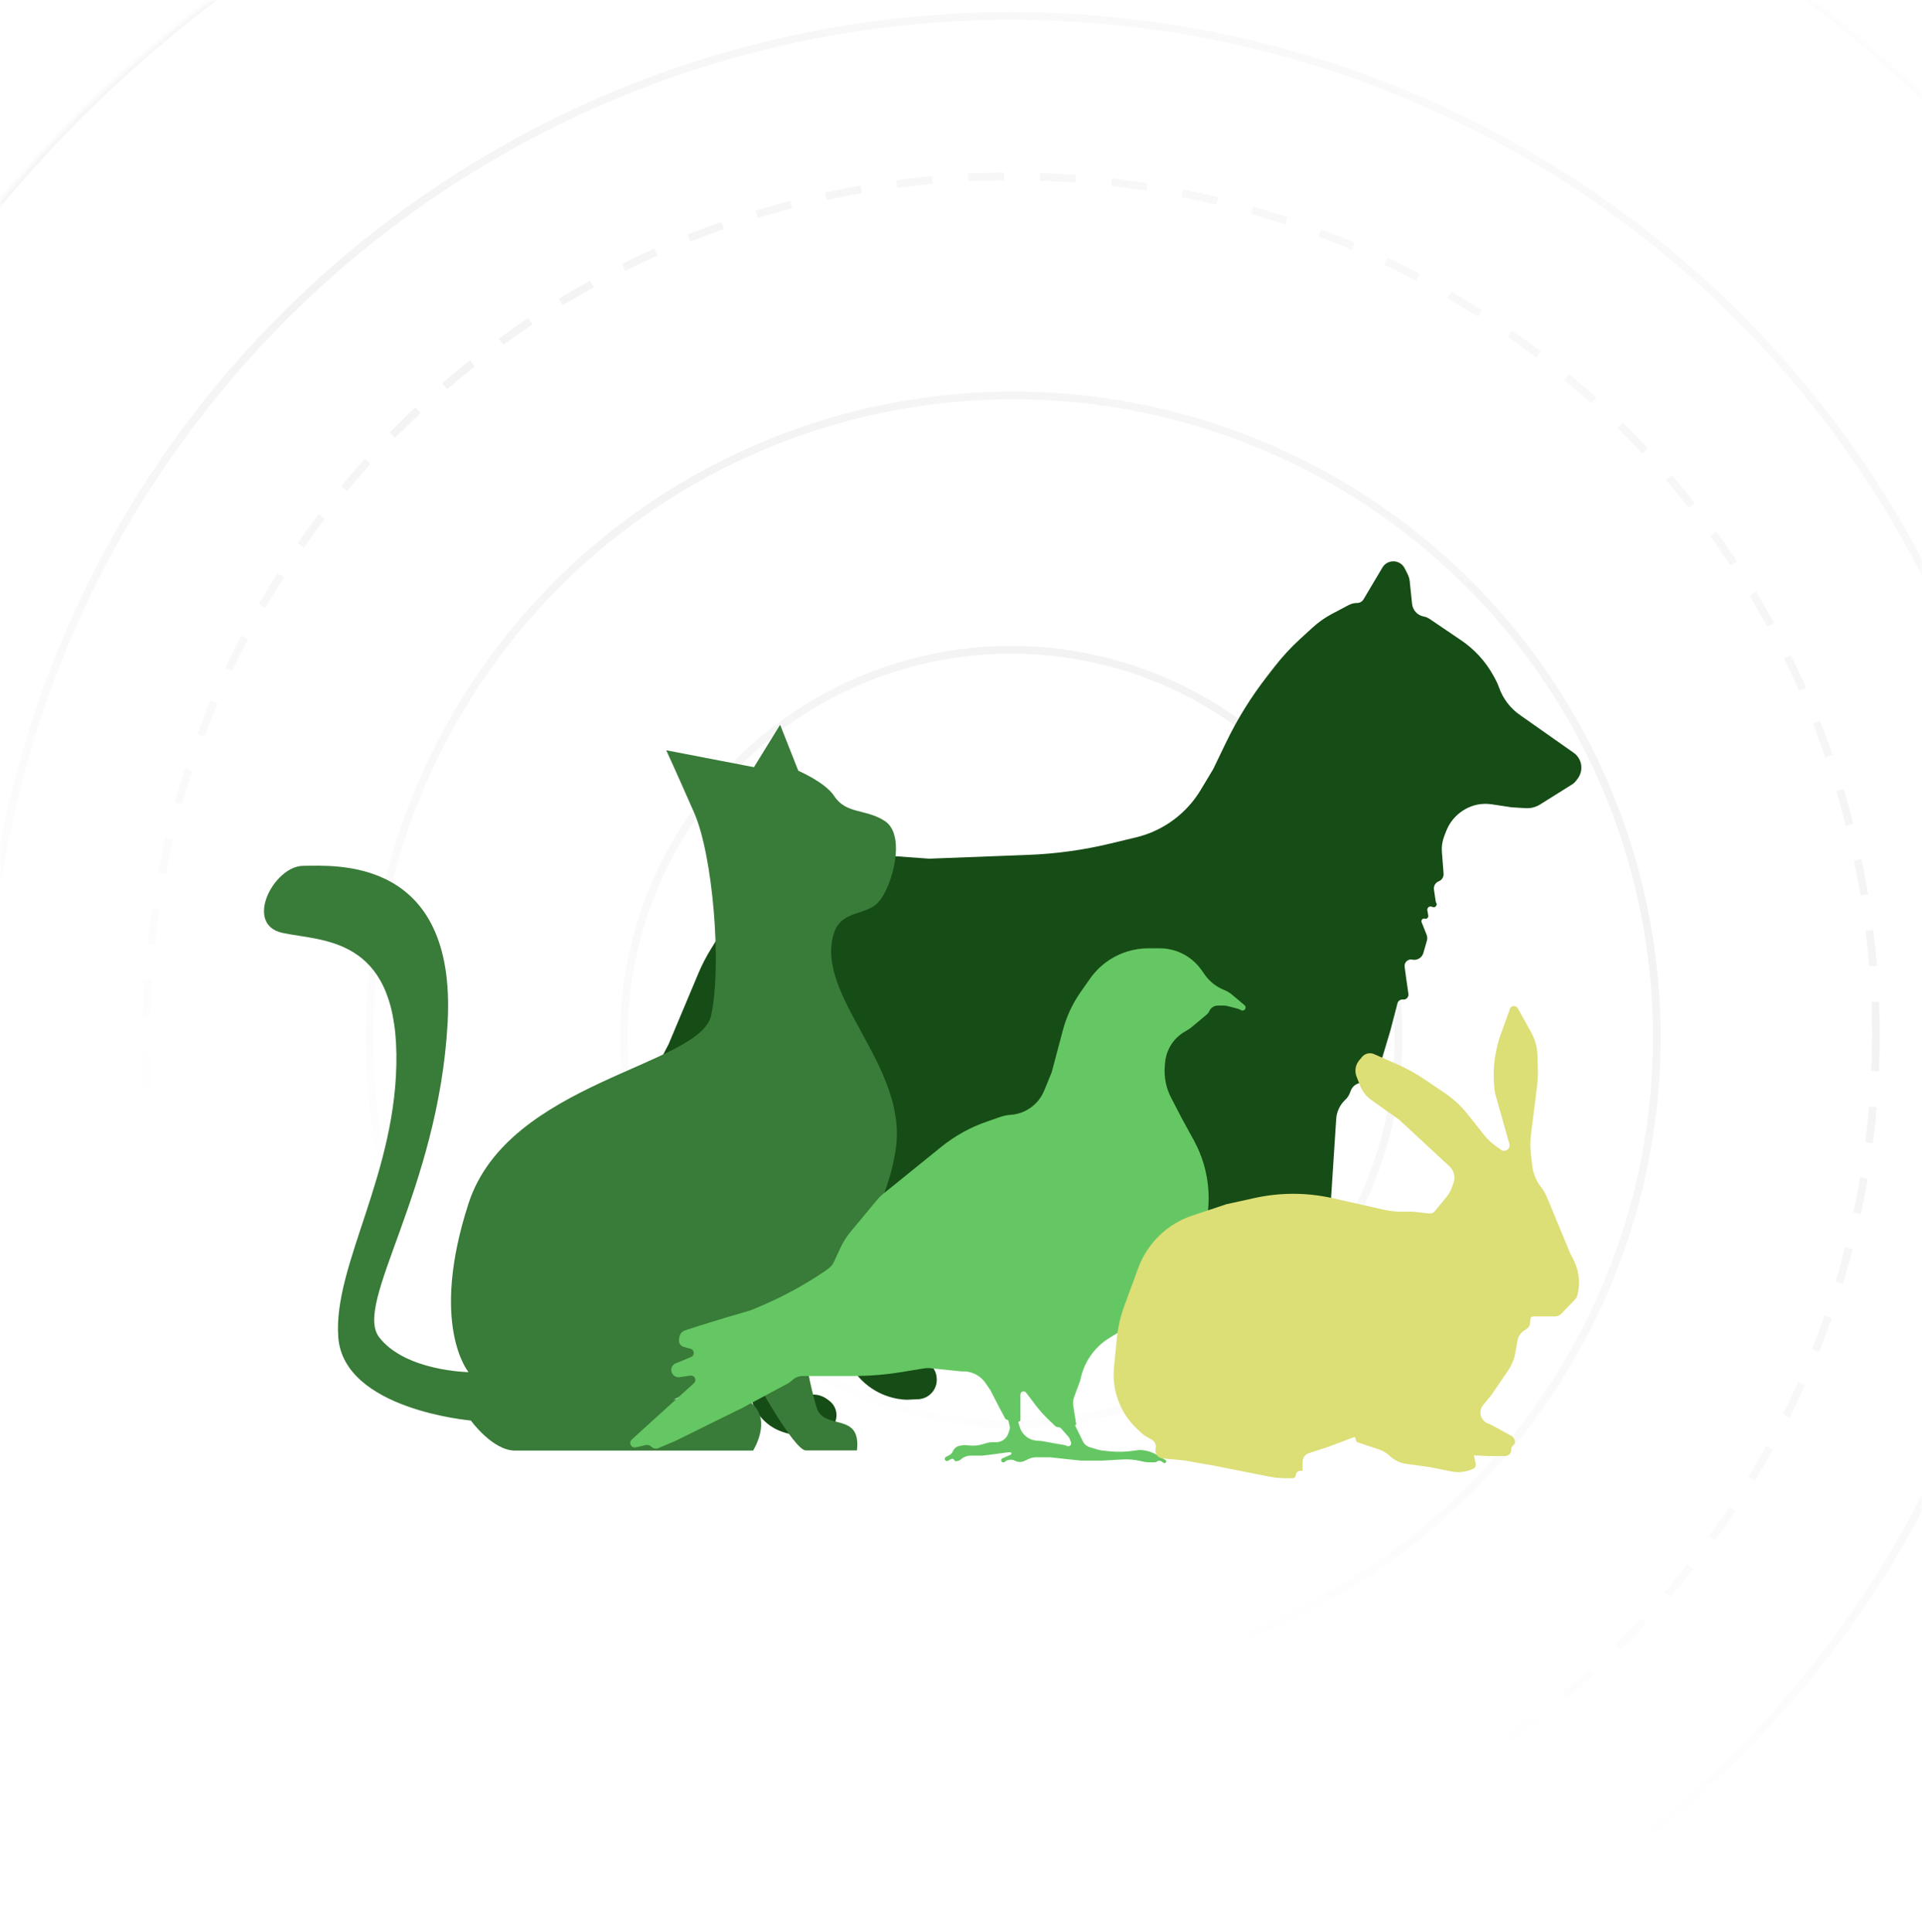 <svg width="375" height="377" viewBox="0 0 375 377" fill="none" xmlns="http://www.w3.org/2000/svg">
<mask id="mask0_439_1691" style="mask-type:alpha" maskUnits="userSpaceOnUse" x="0" y="0" width="375" height="377">
<rect width="375" height="377" fill="#D9D9D9"/>
</mask>
<g mask="url(#mask0_439_1691)">
<mask id="mask1_439_1691" style="mask-type:alpha" maskUnits="userSpaceOnUse" x="-60" y="-53" width="514" height="510">
<ellipse cx="197.284" cy="201.979" rx="256.516" ry="254.608" fill="url(#paint0_linear_439_1691)" fill-opacity="0.6"/>
</mask>
<g mask="url(#mask1_439_1691)">
<g filter="url(#filter0_i_439_1691)">
<ellipse cx="197.284" cy="201.979" rx="256.516" ry="254.608" stroke="#EBEBEB" stroke-width="1.5"/>
</g>
<g filter="url(#filter1_i_439_1691)">
<ellipse cx="197.284" cy="201.979" rx="200.022" ry="198.877" stroke="#EBEBEB" stroke-width="1.5"/>
</g>
<ellipse cx="197.284" cy="201.979" rx="168.721" ry="167.575" stroke="#EBEBEB" stroke-width="1.5" stroke-dasharray="7 7"/>
<g filter="url(#filter2_i_439_1691)">
<ellipse cx="197.665" cy="202.36" rx="125.586" ry="125.204" stroke="#EBEBEB" stroke-width="1.5"/>
</g>
<g filter="url(#filter3_i_439_1691)">
<circle cx="197.284" cy="202.36" r="75.581" stroke="#EBEBEB" stroke-width="1.5"/>
</g>
</g>
<path d="M92.343 249.189C93.033 247.873 93.948 246.688 95.047 245.687L111.613 230.594C116.987 226.349 121.407 221.018 124.583 214.95L130.445 203.75L136.247 189.94C136.958 188.248 137.802 186.614 138.77 185.055L141.922 179.981C143.056 178.155 144.646 176.658 146.536 175.636L146.979 175.396C148.442 174.605 149.691 173.472 150.62 172.094C152.004 170.041 154.081 168.555 156.471 167.909L159.664 167.046C161.742 166.484 163.901 166.277 166.049 166.432L181.28 167.536L200.649 166.795C206.021 166.59 211.359 165.854 216.586 164.597L221.649 163.38C222.762 163.112 223.851 162.75 224.904 162.298C228.805 160.623 232.081 157.763 234.268 154.123L236.707 150.062L239.183 144.921C241.395 140.33 244.087 135.985 247.215 131.962L248.678 130.079C250.188 128.137 251.859 126.325 253.672 124.664L256.087 122.451C257.236 121.399 258.515 120.497 259.892 119.769L263.118 118.062C263.635 117.789 264.21 117.646 264.795 117.646C265.303 117.646 265.773 117.379 266.032 116.942L269.73 110.727C270.058 110.176 270.587 109.773 271.206 109.605C272.343 109.295 273.541 109.829 274.069 110.882L274.644 112.028C274.864 112.466 275.002 112.939 275.052 113.426L275.507 117.823C275.635 119.067 276.573 120.075 277.805 120.292C278.193 120.36 278.562 120.51 278.889 120.731L285.084 124.928C287.706 126.705 289.869 129.079 291.394 131.854L291.703 132.417C291.99 132.94 292.237 133.484 292.441 134.045L292.513 134.243C293.286 136.368 294.696 138.203 296.549 139.498L307.04 146.876C307.8 147.411 308.319 148.222 308.485 149.136C308.66 150.096 308.431 151.086 307.851 151.871L307.547 152.283C307.29 152.631 306.963 152.922 306.588 153.137L300.465 156.972C299.631 157.49 298.657 157.736 297.677 157.678L294.947 157.514L291.039 156.924C290.138 156.788 289.221 156.804 288.326 156.972C285.53 157.535 283.212 159.481 282.172 162.137L281.805 163.075C281.411 164.082 281.249 165.165 281.332 166.243L281.655 170.45C281.705 171.104 281.322 171.714 280.71 171.952C280.063 172.205 279.676 172.871 279.777 173.558L280.119 175.873C280.131 175.957 280.163 176.038 280.21 176.109C280.522 176.574 280.056 177.166 279.531 176.971L279.341 176.9C278.875 176.727 278.398 177.126 278.486 177.615L278.67 178.638C278.739 179.022 278.38 179.345 278.005 179.235C277.585 179.112 277.207 179.527 277.37 179.934L278.342 182.373C278.491 182.745 278.511 183.157 278.4 183.542L277.705 185.948C277.447 186.838 276.568 187.397 275.652 187.253C274.782 186.997 273.936 187.723 274.056 188.622L274.335 190.726L274.795 193.922C274.887 194.554 274.352 195.101 273.718 195.024C273.236 194.966 272.784 195.273 272.662 195.743L271.274 201.073L269.653 206.489C269.5 207.001 269.286 207.492 269.016 207.954L267.749 210.12C267.33 210.835 266.564 211.275 265.735 211.275C264.78 211.275 263.922 211.857 263.568 212.744L263.331 213.339C263.169 213.744 262.929 214.112 262.623 214.423L262.298 214.753C261.36 215.707 260.795 216.966 260.708 218.301L259.384 238.626L259.135 261.02L258.73 264.755C258.508 266.81 259.718 268.752 261.661 269.457C262.43 269.736 263.109 270.22 263.622 270.857L265.131 272.726C265.528 273.219 265.691 273.859 265.577 274.481L265.53 274.74C265.356 275.699 264.48 276.366 263.509 276.281L263.252 276.258C262.169 276.162 261.281 277.103 261.439 278.179C261.566 279.035 261.022 279.848 260.182 280.057L257.004 280.849C256.435 280.99 255.846 281.037 255.262 280.986L251.64 280.668C248.554 280.398 245.857 278.475 244.597 275.646C244.369 275.134 244.091 274.646 243.768 274.189L243.676 274.059C242.678 272.65 242.057 271.008 241.872 269.291L240.527 256.809C240.188 253.664 239.595 250.552 238.752 247.504L236.458 239.205L234.623 234.305C234.075 232.842 233.889 231.267 234.081 229.717C234.24 228.433 234.141 227.131 233.789 225.887L232.834 222.516C232.83 222.499 232.827 222.481 232.827 222.464C232.827 222.323 232.682 222.23 232.555 222.287L222.078 227.005C221.322 227.346 220.517 227.56 219.692 227.641L214.848 228.116C211.542 228.44 208.206 228.321 204.931 227.761L194.843 226.036L188.285 225.609C185.556 225.431 183.008 226.984 181.916 229.491C181.753 229.864 181.556 230.221 181.327 230.556L174.957 239.894C174.498 240.567 173.986 241.202 173.425 241.794L171.875 243.431C169.403 246.042 168.363 249.696 169.088 253.218C169.381 254.643 169.954 255.995 170.774 257.197L174.261 262.311C175.443 264.046 177.305 265.199 179.385 265.484L179.75 265.535C179.963 265.564 180.172 265.613 180.376 265.681C181.645 266.104 182.558 267.221 182.719 268.55L182.744 268.755C183.011 270.945 181.357 272.9 179.153 273.001L176.901 273.104C172.041 272.926 167.678 270.071 165.569 265.688L163.445 261.273L156.717 250.167L155.447 247.997C155.264 247.684 155.264 247.296 155.449 246.983L155.612 246.706C156.094 245.886 155.167 244.963 154.35 245.449C154.176 245.552 154.042 245.71 153.967 245.897L152.319 249.999C151.155 252.897 150.994 256.102 151.863 259.102L155.183 270.568C155.232 270.738 155.303 270.901 155.393 271.054C155.772 271.696 156.463 272.091 157.209 272.091H158.643C159.635 272.091 160.6 272.409 161.396 273L161.785 273.288C162.444 273.777 162.911 274.48 163.107 275.276C163.634 277.418 162.085 279.512 159.883 279.634L155.711 279.866C154.823 279.916 153.934 279.795 153.092 279.512L152.649 279.362C149.752 278.387 147.51 276.066 146.634 273.138L146.18 271.62L142.561 258.599C142.341 257.808 141.978 257.063 141.49 256.402C140.27 254.748 139.871 252.628 140.407 250.643L141.943 244.957L144.768 234.453C144.83 234.224 144.83 233.983 144.769 233.754C144.441 232.534 142.769 232.4 142.272 233.561C142.085 233.997 141.969 234.278 141.943 234.357C141.799 234.819 139.507 238.401 137.61 241.326C135.94 243.899 133.79 246.122 131.291 247.901C129.08 249.473 126.627 250.672 124.029 251.449L121.545 252.193L99.291 258.722C98.355 258.997 97.372 259.078 96.404 258.961L94.734 258.76C92.673 258.51 91 256.976 90.575 254.944C90.344 253.843 90.504 252.697 91.026 251.702L92.343 249.189Z" fill="#164C15"/>
<path d="M155.755 150.385L152.21 141.412L147.102 149.685L129.991 146.386C129.991 146.386 131.8 150.294 135.436 158.566C139.073 166.839 140.881 188.176 138.756 198.093C136.631 208.01 99.131 211.014 91.418 234.797C83.706 258.58 91.418 267.716 91.418 267.716C91.418 267.716 79.088 267.533 73.98 260.915C68.873 254.297 85.514 232.361 87.332 199.595C89.15 166.829 64.94 168.93 59.188 168.93C53.437 168.93 47.502 180.36 55.113 182.014C62.723 183.669 77.045 182.603 77.341 205.675C77.638 228.747 64.94 246.785 66.002 260.915C67.065 275.044 91.868 277.156 91.868 277.156C91.868 277.156 96.107 283.023 100.489 283.023H146.928C146.928 283.023 150.861 276.861 146.326 273.552C141.79 270.243 131.35 273.106 131.35 273.106C131.35 273.106 141.79 269.045 141.79 257.616C146.898 269.35 155.07 282.992 157.215 282.992H167.196C168.105 275.329 160.678 279.186 159.33 274.608C156.735 265.787 155.918 257.118 158.574 253.231C161.23 249.343 172.344 240.451 174.765 224.22C177.186 207.99 159.034 194.459 162.65 182.258C164.101 177.406 169.045 178.766 171.486 175.914C174.163 172.787 176.798 162.891 172.641 160.19C168.912 157.754 165.112 158.911 162.752 155.298C161.005 152.628 155.755 150.385 155.755 150.385Z" fill="#397B38"/>
<path d="M240.42 194.099C239.985 193.733 239.499 193.432 238.976 193.209L238.617 193.055C237.187 192.443 235.956 191.444 235.063 190.171L234.42 189.256C233.706 188.237 232.806 187.361 231.768 186.675C230.14 185.597 228.231 185.022 226.278 185.022H224.07C222.639 185.022 221.217 185.243 219.853 185.676C216.941 186.601 214.414 188.458 212.661 190.96L210.829 193.576C209.255 195.822 208.089 198.328 207.384 200.979L205.196 209.207L203.733 212.786C203.357 213.705 202.806 214.541 202.11 215.249C200.822 216.561 199.104 217.363 197.271 217.51L197.096 217.524C196.407 217.579 195.728 217.723 195.076 217.95L192.482 218.854C189.27 219.973 186.275 221.639 183.631 223.778L175.427 230.415L172.296 232.944C171.917 233.242 171.571 233.579 171.263 233.949L165.992 240.286C165.182 241.26 164.502 242.335 163.969 243.483L162.688 246.246C162.455 246.749 162.094 247.183 161.641 247.503L160.909 248.034C156.906 250.746 152.645 253.057 148.189 254.934L146.756 255.538L145.617 255.905L141.55 257.088L136.67 258.597L133.722 259.543C133.046 259.76 132.567 260.365 132.512 261.073L132.481 261.479C132.434 262.079 132.819 262.628 133.399 262.788L134.737 263.158C135.56 263.385 135.575 264.547 134.759 264.796L131.827 266.002C131.179 266.268 130.832 266.976 131.017 267.651C131.203 268.349 131.881 268.797 132.596 268.695L134.699 268.393C134.739 268.388 134.779 268.385 134.82 268.385C135.602 268.385 135.973 269.348 135.393 269.873L125.283 279.03L123.25 280.885C122.876 281.228 122.868 281.815 123.233 282.167C123.447 282.372 123.749 282.457 124.037 282.391L125.967 281.952C126.376 281.859 126.805 281.983 127.102 282.281C127.453 282.633 127.982 282.737 128.44 282.544L131.749 281.15L144.723 274.747L153.756 269.905C154.022 269.762 154.266 269.581 154.479 269.368C155.054 268.791 155.836 268.466 156.65 268.466H160.095H166.518C169.687 268.466 172.85 268.207 175.976 267.692L180.152 267.003C180.499 266.945 180.85 266.917 181.202 266.917L187.546 267.569H187.969C188.524 267.569 189.076 267.658 189.603 267.831C190.696 268.19 191.639 268.899 192.289 269.849L193.24 271.24L195.151 274.951L196.157 276.82C196.214 276.925 196.324 276.99 196.443 276.99C196.592 276.99 196.722 277.092 196.758 277.236L196.991 278.171C197.064 278.465 197.05 278.774 196.95 279.06L196.734 279.68C196.602 280.057 196.385 280.397 196.098 280.675C195.621 281.137 194.983 281.395 194.319 281.395H193.641C193.213 281.395 192.788 281.46 192.38 281.587L191.875 281.745C190.978 282.025 190.033 282.121 189.097 282.025L188.502 281.965C188.246 281.938 187.987 281.949 187.733 281.995L187.255 282.082C186.673 282.188 186.18 282.572 185.935 283.11L185.902 283.181C185.755 283.503 185.504 283.767 185.189 283.93L184.569 284.251C184.424 284.325 184.333 284.474 184.333 284.637C184.333 284.981 184.714 285.189 185.003 285.003L185.308 284.807C185.336 284.789 185.365 284.773 185.396 284.76L185.624 284.66C185.834 284.568 186.078 284.66 186.175 284.867C186.263 285.052 186.471 285.148 186.668 285.094L187.045 284.991C187.161 284.96 187.269 284.905 187.363 284.83L187.658 284.596C188.138 284.213 188.735 284.005 189.349 284.005C190.244 284.005 191.475 284.005 191.654 284.005C191.924 284.005 196.266 283.417 196.702 283.357C196.727 283.354 196.75 283.353 196.776 283.353H197.101C197.237 283.353 197.347 283.463 197.347 283.599C197.347 283.697 197.289 283.786 197.2 283.825L195.593 284.53C195.469 284.585 195.379 284.696 195.35 284.829C195.269 285.214 195.713 285.491 196.023 285.248L196.316 285.018C196.379 284.969 196.452 284.934 196.53 284.915L196.791 284.852C197.203 284.753 197.636 284.803 198.015 284.992L198.09 285.03C198.648 285.31 199.303 285.317 199.867 285.048L200.615 284.692C201.114 284.455 201.66 284.331 202.213 284.331H204.83L210.93 284.984H214.997L219.06 284.753C220.169 284.69 221.281 284.78 222.365 285.022L223.225 285.213C223.514 285.278 223.809 285.31 224.105 285.31H225.329C225.485 285.31 225.637 285.255 225.757 285.155C225.943 284.999 226.2 284.957 226.426 285.044L226.532 285.085C226.569 285.099 226.604 285.118 226.637 285.141L227.011 285.404C227.271 285.586 227.616 285.336 227.522 285.032C227.497 284.949 227.44 284.879 227.363 284.837L226.588 284.413L225.908 283.978C224.811 283.277 223.537 282.904 222.236 282.904L221.043 283.073C219.54 283.286 218.016 283.317 216.504 283.165L215.27 283.041C214.899 283.004 214.533 282.932 214.176 282.826L212.638 282.367C212.042 282.189 211.548 281.77 211.275 281.212L209.783 278.158C209.749 278.089 209.799 278.01 209.875 278.01C209.938 278.01 209.986 277.953 209.976 277.891L209.397 274.242C209.309 273.691 209.364 273.126 209.558 272.603L210.768 269.323L210.861 268.899C211.383 266.516 212.603 264.344 214.363 262.656C215.001 262.045 215.703 261.505 216.456 261.044L218.259 259.941C220.736 258.427 222.995 256.58 224.971 254.454L229.689 249.379C231.273 247.676 232.587 245.742 233.589 243.644C235.265 240.13 236.016 236.202 235.775 232.316C235.565 228.914 234.606 225.561 232.972 222.569L230.573 218.18L228.498 214.184C227.516 212.291 227.087 210.16 227.263 208.035L227.32 207.343C227.4 206.365 227.667 205.412 228.104 204.534C228.786 203.167 229.858 202.033 231.184 201.275L231.412 201.145C231.855 200.892 232.275 200.6 232.666 200.272L235.455 197.937C235.668 197.758 235.837 197.533 235.95 197.279C236.241 196.621 236.893 196.197 237.613 196.197H238.702C239.002 196.197 239.301 196.236 239.591 196.312L241.546 196.826C241.605 196.842 241.663 196.863 241.718 196.889L242.195 197.112C242.535 197.271 242.934 197.076 243.018 196.71C243.068 196.495 242.993 196.271 242.824 196.128L240.42 194.099ZM208.45 280.313C208.557 280.435 208.642 280.576 208.7 280.728L208.961 281.411C209.063 281.68 208.945 281.983 208.688 282.111C208.515 282.198 208.31 282.186 208.134 282.103C208.021 282.05 207.904 282.004 207.784 281.967C207.687 281.936 207.587 281.923 207.486 281.909C206.825 281.819 204.38 281.363 203.534 281.205C203.34 281.168 203.145 281.144 202.948 281.133L202.325 281.095C200.814 281.005 199.507 280.012 199.015 278.581L198.694 277.585C198.652 277.452 198.751 277.317 198.89 277.317C199.004 277.317 199.096 277.224 199.096 277.111V273.605V272.085C199.096 271.533 199.764 271.257 200.153 271.648L202.026 274.119C202.837 275.188 203.734 276.19 204.708 277.113L205.897 278.236C206.048 278.379 206.247 278.459 206.455 278.459C206.689 278.459 206.911 278.559 207.066 278.735L208.45 280.313Z" fill="#65C763"/>
<path d="M307.687 252.962C308.376 250.614 308.151 248.093 307.057 245.905L306.296 244.382L301.803 233.546C301.514 232.85 301.132 232.197 300.666 231.605C299.722 230.407 299.13 228.97 298.955 227.455L298.694 225.199C298.545 223.905 298.551 222.597 298.714 221.303L299.892 211.94C300.025 210.882 300.079 209.816 300.051 208.75L299.981 205.982C299.94 204.377 299.511 202.806 298.731 201.404L296.136 196.736C295.984 196.462 295.695 196.292 295.381 196.292C294.996 196.292 294.657 196.548 294.551 196.919L294.44 197.307L292.862 201.661C291.519 205.367 291.115 209.349 291.686 213.25L294.493 223.187C294.553 223.398 294.545 223.622 294.472 223.828C294.237 224.484 293.441 224.736 292.872 224.334L291.831 223.598C290.966 222.983 290.192 222.248 289.532 221.416L289.193 220.989L286.353 217.395C285.084 215.8 283.581 214.408 281.894 213.265L278.082 210.682C276.333 209.498 274.481 208.474 272.548 207.623L268.207 205.713C267.358 205.289 266.329 205.506 265.725 206.238L265.173 206.907C264.451 207.781 264.258 208.976 264.669 210.033L265.346 211.773C265.794 212.925 266.571 213.92 267.579 214.635L272.99 218.467L282.792 227.552C283.113 227.85 283.367 228.213 283.536 228.618C283.837 229.341 283.849 230.151 283.571 230.882L283.182 231.903C282.959 232.488 282.642 233.034 282.244 233.518L279.957 236.303C279.68 236.641 279.249 236.812 278.816 236.758L275.743 236.41H273.511C272.298 236.41 271.088 236.275 269.904 236.008L260.02 233.779C255.007 232.648 249.807 232.635 244.79 233.74L239.249 234.961L232.64 237.164C227.748 238.794 223.863 242.561 222.083 247.4L219.376 254.756C218.617 256.817 218.124 258.967 217.907 261.152L217.349 266.781C216.902 271.297 218.591 275.762 221.916 278.85L222.868 279.734C223.063 279.915 223.278 280.073 223.509 280.204L224.743 280.903C225.35 281.247 225.653 281.953 225.484 282.629C225.253 283.552 225.899 284.463 226.846 284.551L230.987 284.934L236.785 285.949L247.514 288.075C248.649 288.3 249.803 288.413 250.959 288.413H252.235C252.505 288.413 252.737 288.222 252.79 287.958L252.844 287.688C252.928 287.267 253.298 286.963 253.728 286.963H254.003C254.083 286.963 254.148 286.899 254.148 286.819V285.202C254.148 284.438 254.641 283.76 255.368 283.525L259.076 282.326L263.917 280.499L264.149 280.412C264.296 280.353 264.46 280.448 264.483 280.606L264.536 280.979C264.565 281.183 264.706 281.352 264.901 281.417L269.008 282.786C269.817 283.056 270.558 283.497 271.18 284.08C272.074 284.919 273.207 285.458 274.422 285.624L278.932 286.239L283.204 287.093C284.663 287.385 286.177 287.187 287.512 286.529C287.838 286.357 288.009 285.99 287.932 285.63L287.635 284.244C287.63 284.221 287.62 284.201 287.605 284.184C287.527 284.096 287.593 283.958 287.71 283.964L290.382 284.094H293.65C294.31 284.094 294.846 283.558 294.846 282.898V282.799C294.846 282.499 294.981 282.216 295.214 282.029C295.6 281.718 295.696 281.168 295.438 280.745L295.335 280.576C295.223 280.393 295.065 280.243 294.877 280.141L290.865 277.966C290.736 277.897 290.601 277.839 290.462 277.795C288.899 277.3 288.335 275.382 289.38 274.119L290.961 272.209L294.256 267.377C294.951 266.358 295.422 265.205 295.639 263.992L296.079 261.532C296.217 260.761 296.664 260.079 297.316 259.644L297.886 259.264C298.255 259.018 298.491 258.618 298.529 258.177L298.598 257.366C298.624 257.072 298.87 256.846 299.165 256.846H299.252H303.368C303.849 256.846 304.31 256.65 304.643 256.302L307.41 253.421C307.535 253.29 307.63 253.134 307.687 252.962Z" fill="#DCDE76"/>
</g>
<defs>
<filter id="filter0_i_439_1691" x="-59.983" y="-53.379" width="514.533" height="510.716" filterUnits="userSpaceOnUse" color-interpolation-filters="sRGB">
<feFlood flood-opacity="0" result="BackgroundImageFix"/>
<feBlend mode="normal" in="SourceGraphic" in2="BackgroundImageFix" result="shape"/>
<feColorMatrix in="SourceAlpha" type="matrix" values="0 0 0 0 0 0 0 0 0 0 0 0 0 0 0 0 0 0 127 0" result="hardAlpha"/>
<feOffset/>
<feGaussianBlur stdDeviation="7.5"/>
<feComposite in2="hardAlpha" operator="arithmetic" k2="-1" k3="1"/>
<feColorMatrix type="matrix" values="0 0 0 0 0 0 0 0 0 0 0 0 0 0 0 0 0 0 0.06 0"/>
<feBlend mode="normal" in2="shape" result="effect1_innerShadow_439_1691"/>
</filter>
<filter id="filter1_i_439_1691" x="-3.488" y="2.352" width="401.544" height="399.253" filterUnits="userSpaceOnUse" color-interpolation-filters="sRGB">
<feFlood flood-opacity="0" result="BackgroundImageFix"/>
<feBlend mode="normal" in="SourceGraphic" in2="BackgroundImageFix" result="shape"/>
<feColorMatrix in="SourceAlpha" type="matrix" values="0 0 0 0 0 0 0 0 0 0 0 0 0 0 0 0 0 0 127 0" result="hardAlpha"/>
<feOffset/>
<feGaussianBlur stdDeviation="7.5"/>
<feComposite in2="hardAlpha" operator="arithmetic" k2="-1" k3="1"/>
<feColorMatrix type="matrix" values="0 0 0 0 0 0 0 0 0 0 0 0 0 0 0 0 0 0 0.04 0"/>
<feBlend mode="normal" in2="shape" result="effect1_innerShadow_439_1691"/>
</filter>
<filter id="filter2_i_439_1691" x="71.329" y="76.406" width="252.672" height="251.909" filterUnits="userSpaceOnUse" color-interpolation-filters="sRGB">
<feFlood flood-opacity="0" result="BackgroundImageFix"/>
<feBlend mode="normal" in="SourceGraphic" in2="BackgroundImageFix" result="shape"/>
<feColorMatrix in="SourceAlpha" type="matrix" values="0 0 0 0 0 0 0 0 0 0 0 0 0 0 0 0 0 0 127 0" result="hardAlpha"/>
<feOffset/>
<feGaussianBlur stdDeviation="4"/>
<feComposite in2="hardAlpha" operator="arithmetic" k2="-1" k3="1"/>
<feColorMatrix type="matrix" values="0 0 0 0 0 0 0 0 0 0 0 0 0 0 0 0 0 0 0.08 0"/>
<feBlend mode="normal" in2="shape" result="effect1_innerShadow_439_1691"/>
</filter>
<filter id="filter3_i_439_1691" x="120.953" y="126.03" width="152.661" height="152.661" filterUnits="userSpaceOnUse" color-interpolation-filters="sRGB">
<feFlood flood-opacity="0" result="BackgroundImageFix"/>
<feBlend mode="normal" in="SourceGraphic" in2="BackgroundImageFix" result="shape"/>
<feColorMatrix in="SourceAlpha" type="matrix" values="0 0 0 0 0 0 0 0 0 0 0 0 0 0 0 0 0 0 127 0" result="hardAlpha"/>
<feOffset/>
<feGaussianBlur stdDeviation="5"/>
<feComposite in2="hardAlpha" operator="arithmetic" k2="-1" k3="1"/>
<feColorMatrix type="matrix" values="0 0 0 0 0 0 0 0 0 0 0 0 0 0 0 0 0 0 0.08 0"/>
<feBlend mode="normal" in2="shape" result="effect1_innerShadow_439_1691"/>
</filter>
<linearGradient id="paint0_linear_439_1691" x1="309.5" y1="-95.5" x2="130" y2="272" gradientUnits="userSpaceOnUse">
<stop offset="0.016" stop-color="white" stop-opacity="0"/>
<stop offset="0.603" stop-color="white"/>
<stop offset="1" stop-color="white" stop-opacity="0"/>
</linearGradient>
</defs>
</svg>
